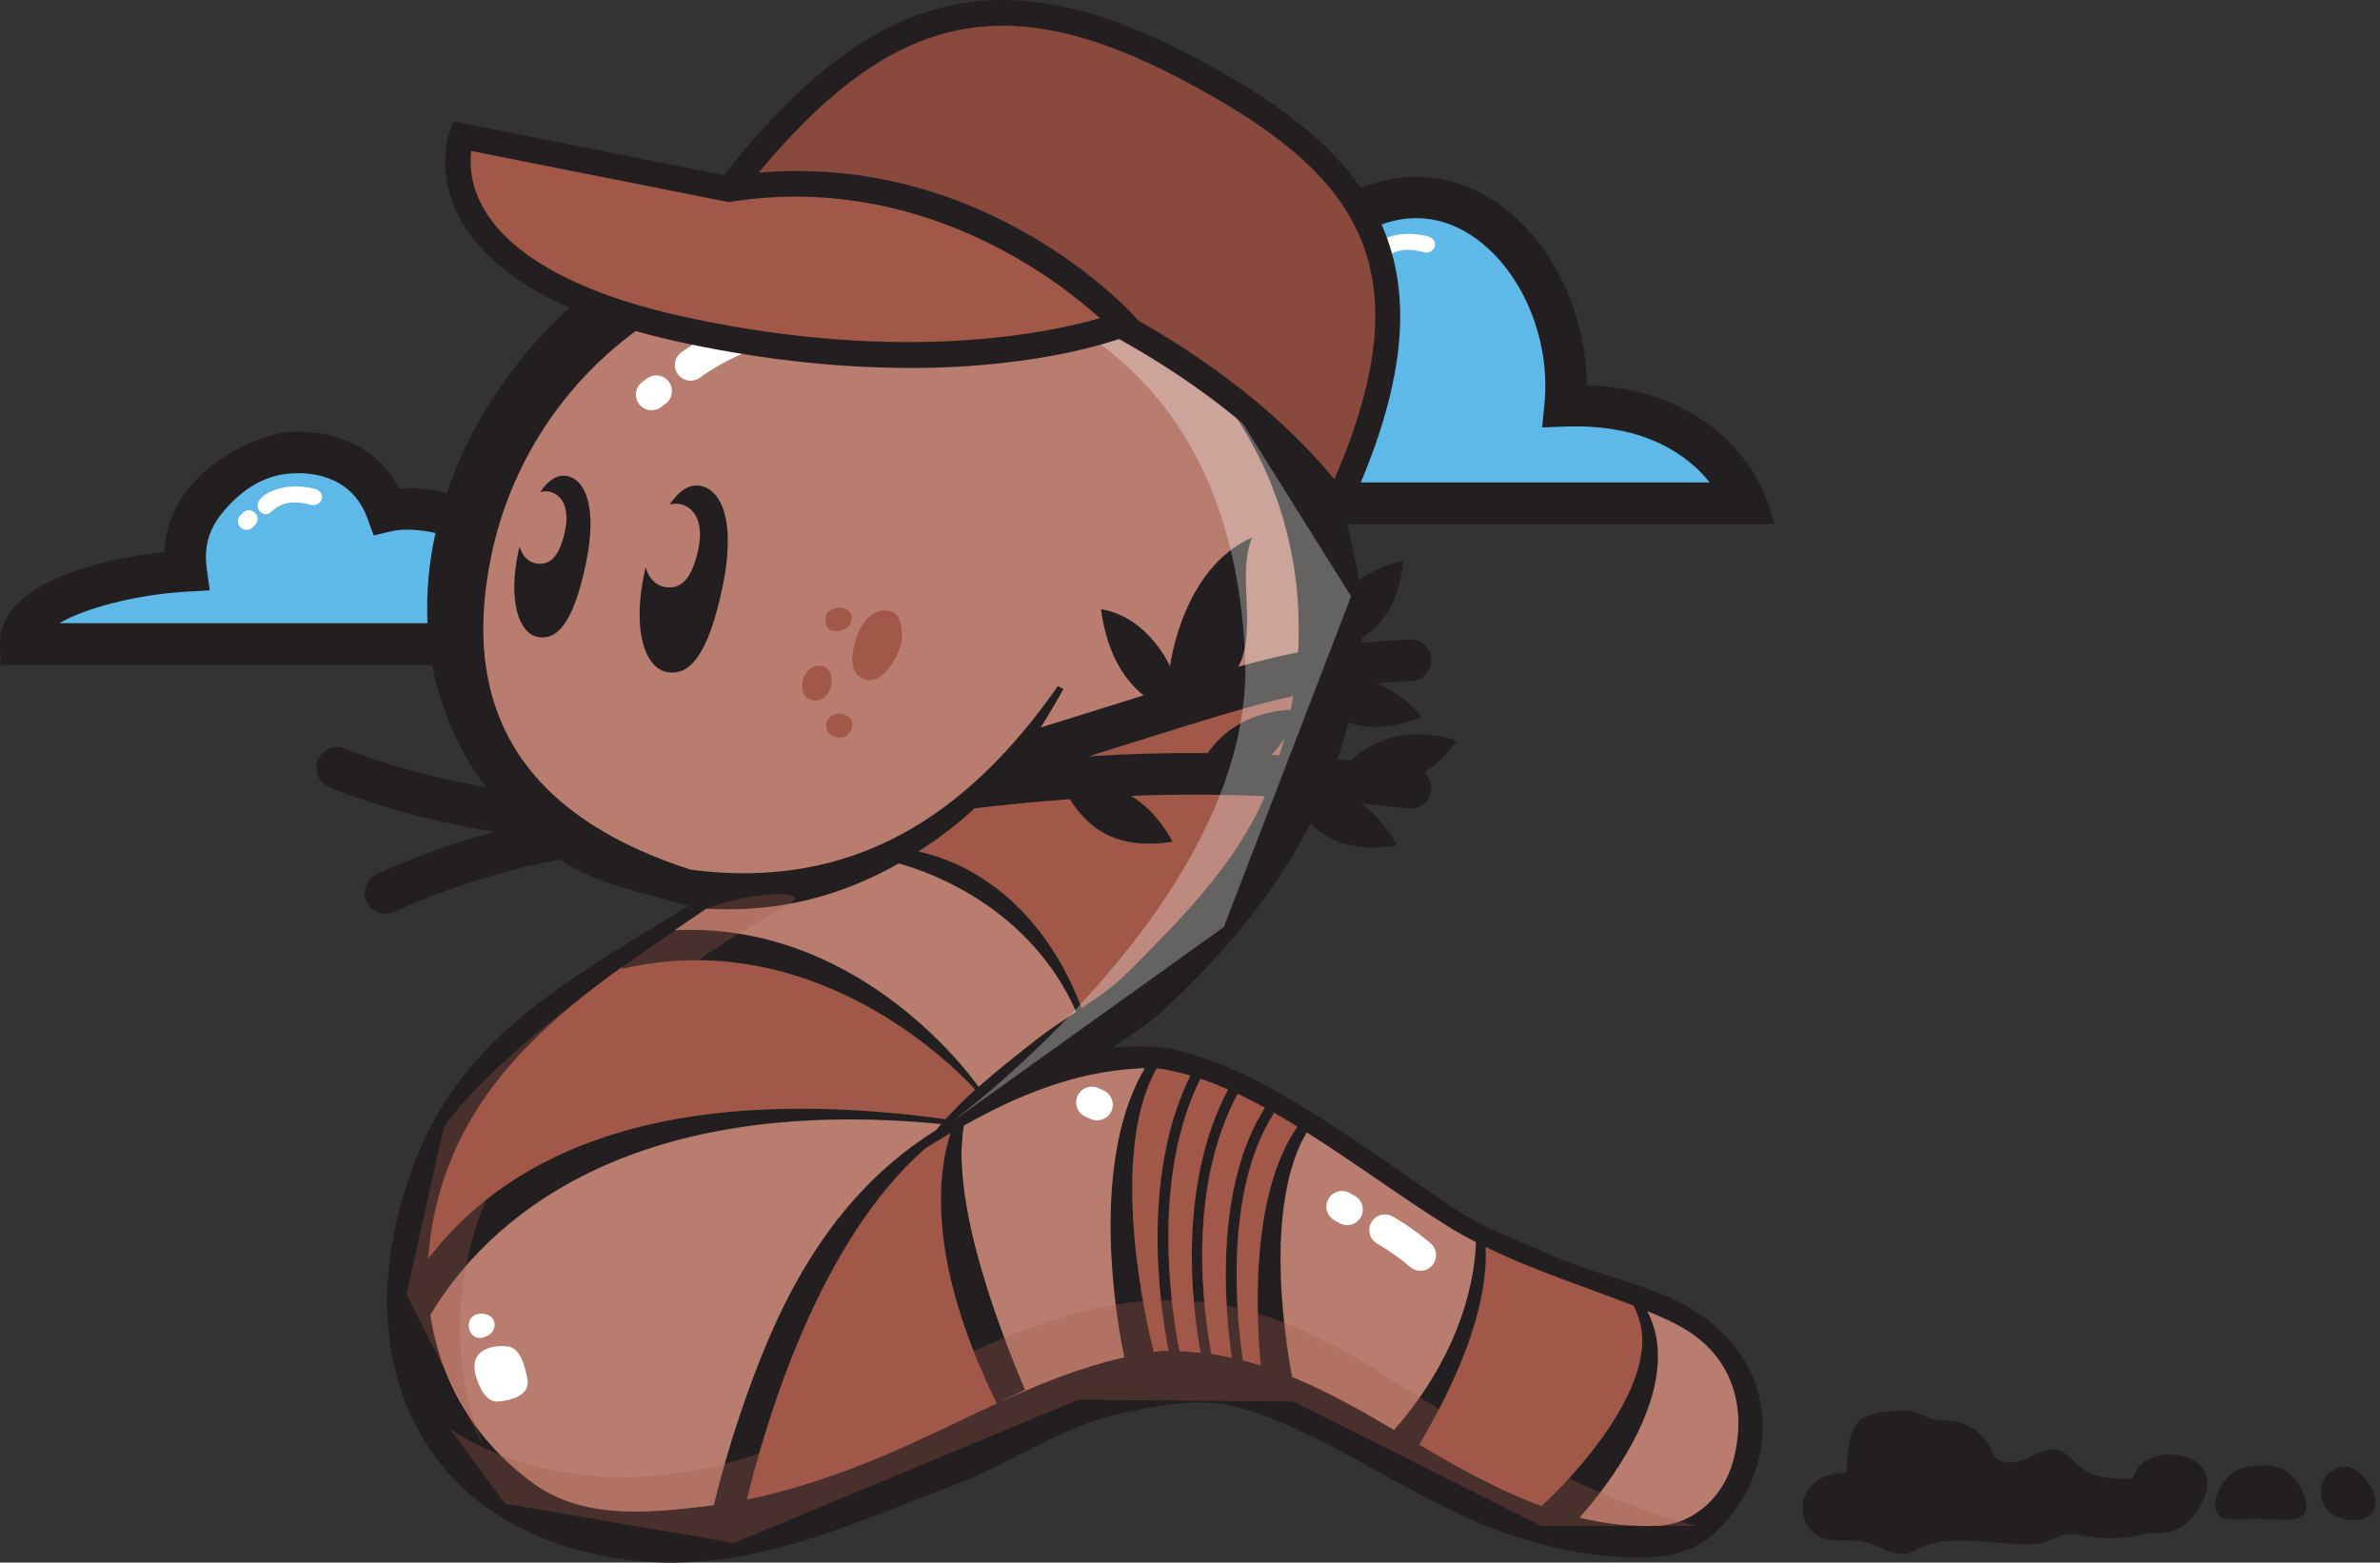 <?xml version="1.0" encoding="UTF-8"?>
<svg xmlns="http://www.w3.org/2000/svg" viewBox="0 0 279.54 183.55"><rect x="0" y="0" width="279.54" height="183.55" fill="#333333" stroke="none"/>
  <defs>
    <style>
      .cls-1 {
        fill: #894a3d;
      }

      .cls-2 {
        fill: #a25849;
      }

      .cls-3 {
        mix-blend-mode: multiply;
      }

      .cls-3, .cls-4 {
        opacity: .3;
      }

      .cls-5 {
        fill: #231f20;
      }

      .cls-6 {
        isolation: isolate;
      }

      .cls-7 {
        fill: #fff;
      }

      .cls-8 {
        fill: #5eb8e8;
      }

      .cls-4 {
        mix-blend-mode: overlay;
      }

      .cls-9 {
        fill: #b87d6f;
      }
    </style>
  </defs>
  <g class="cls-6">
    <g id="Layer_1" data-name="Layer 1">
      <g>
        <g>
          <g>
            <path class="cls-5" d="M207.37,58.33l1.11,3.25h-50.25c.55,2.14,1,4.35,1.37,6.6,1.32-.97,3.01-1.8,5.21-2.35-.38,3.92-1.7,7.07-4.8,9.08-.01.2-.02.42-.05.61,1.72-.17,3.53-.31,5.56-.42,1.38-.06,2.5.96,2.59,2.32.07,1.35-.97,2.5-2.32,2.57-1.47.09-2.83.18-4.1.29,1.73.69,3.55,1.89,5.34,3.92-3.05,1.24-5.93,1.63-8.67.66-.37,1.48-.77,2.94-1.25,4.35.5.05,1.03.09,1.53.13,2.05-1.92,6.08-4.34,12.5-2.33-1.16,1.56-2.43,2.82-3.85,3.72.58.51.89,1.29.81,2.11-.17,1.35-1.38,2.3-2.73,2.14-1.79-.21-3.61-.42-5.49-.61,1.48,1.08,2.95,2.65,4.2,4.96-3.99.61-7.44.07-10.17-2.59-4.06,8.01-9.92,15.07-17.31,21.96-1.91,1.76-3.79,2.88-5.86,4.31,2.6-.11,5.16-.25,7.71.4,4.1,1.04,8.11,2.84,11.74,4.93,7.25,4.17,13.84,9.09,20.74,13.7,3.42,2.28,7.27,3.58,10.94,5.26.93.43,1.89.81,2.84,1.15l-.74,1.97c-3.2-1.19-6.41-2.44-9.48-3.95l-1.16-.07c.01-.18.02-.34.02-.5-1.16-.61-2.33-1.24-3.44-1.95-5.51-3.46-10.88-7.45-16.43-10.94l-1.42-.2c.11-.17.22-.33.33-.48-1.08-.66-2.18-1.32-3.28-1.94l-.54-.29c-1.07-.58-2.13-1.13-3.21-1.64-2.23,4.17-3.37,8.78-3.86,13.2l-1.2-.12c.5-4.52,1.65-9.27,3.95-13.58-1.07-.47-2.14-.89-3.25-1.26-.37.72-.7,1.47-1,2.22l-1.2-.29c.31-.77.65-1.54,1.02-2.29-.56-.17-1.14-.32-1.72-.45-.85-.2-1.46-.37-2.27-.38-.13.23-.26.48-.38.72l-1.08-.6s.05-.09.07-.12c-.27-.1-.58-.01-1,.01h0c-7.31.4-13.97,3.16-20.23,6.68-.06.31-.11.66-.16,1.05l-1.41-.15c-.86.5-1.7,1.02-2.55,1.54l-.59-.97c.48-.33.96-.64,1.43-.94.21-.25.39-.48.6-.71l.09-.62c.13.01.28.02.43.05.85-.92,1.72-1.81,2.59-2.63.31-.28.61-.55.92-.82-.09-.1-.18-.21-.29-.32l.48-.29c.07.1.15.2.2.27,2.33-2.06,4.75-3.97,7.12-5.8,1.4-1.08,2.88-2.05,4.34-3.01-5.29-12.01-16.79-16.32-20.84-17.42-6.81,3.87-14.18,5.78-22.59,5.32-.4.27-.81.55-1.21.82l-.82-1.2c-.13-.01-.48-.02-.72-.11-4.94-1.54-10.08-2.34-14.49-5.29-10.75,1.98-19.3,6.09-19.38,6.13-.34.17-.71.25-1.07.25-.91,0-1.79-.5-2.21-1.38-.59-1.21-.09-2.68,1.13-3.27.29-.13,5.87-2.82,13.82-4.97-11.54-1.94-18.79-5.01-19.41-5.28-1.24-.54-1.8-1.98-1.26-3.22s1.98-1.81,3.22-1.27c.13.06,6.36,2.68,16.49,4.53-3.31-4.47-5.35-9.34-6.29-14.36H.1l-.1-2.35c-.28-7.07,11.39-10.1,19.3-10.94.13-2.74,1.11-5.31,2.89-7.52,3.6-4.48,9.46-6.37,11.58-6.55,4.61-.38,10.24,1.21,13.13,6.6,1.91-.11,3.91.15,5.57.54,4.01-11.8,12.89-22.56,24.33-28.96,14.14-7.91,28.36-10.32,44-6.18,11.48,3.04,20.34,8.94,26.76,16.9.59-.16,1.15-.32,1.65-.43-.22-5.76,2.02-14.51,12.06-17.68,5.51-1.73,11.14-.59,15.84,3.22,5.67,4.59,9.23,12.57,9.27,20.47,16.49.59,20.79,12.58,20.98,13.11ZM156.78,56.67h44.02c-2.39-2.99-7.33-6.9-16.88-6.55l-2.79.1.27-2.79c.7-7.16-2.27-14.74-7.36-18.87-2.39-1.95-6.3-3.93-11.27-2.35-10.3,3.25-8.55,14.07-8.47,14.52l.43,2.45-2.45.4s-.66.11-1.62.32c2.54,3.9,4.57,8.18,6.13,12.78ZM152.46,76.62c1.19-21.07-11.41-40-33.63-46.4-13.1-3.77-26.54-1.09-38.4,5.08-11.86,6.18-20.27,17.37-22.83,30.52-3.79,19.32,5.65,30.54,23.5,36.33,19.04,2.51,32.52-6.35,43.15-21.56.22.11.4.22.66.34-.87,1.57-1.75,3.08-2.67,4.52,3.68-1.14,6.92-2.16,9.81-3.06.8-.25,1.53-.48,2.27-.71-1.96-1.54-4.25-4.5-5.01-10.13,5.61.94,8.11,6.71,8.11,6.71,0,0,1.41-11.54,9.67-15.13-1.87,4.17.64,11.06-1.65,15.19,2.52-.7,4.78-1.25,7.02-1.7ZM151.6,83.36c.11-.53.21-1.07.29-1.61-4.83,1.08-10.07,2.71-18.37,5.32-1.74.54-3.61,1.13-5.61,1.75,5.06-.31,9.67-.42,13.94-.37,1.51-2.22,4.41-4.78,9.74-5.1ZM150.27,88.73c.21-.66.4-1.32.58-1.98-.44.7-.91,1.36-1.46,1.92.31.02.59.05.88.06ZM132.47,114.2c6.18-6.19,12.58-12.56,16.07-20.66-4.75-.22-9.91-.27-15.69-.05,1.72,1.05,3.43,2.72,4.86,5.39-4.97.77-9.1-.27-12.06-5-3.5.26-7.24.61-11.2,1.08-.99.92-2.03,1.83-3.17,2.68-1.13.86-2.27,1.65-3.42,2.39,3.25.65,13.62,3.85,19.19,18.38,1.92-1.29,3.8-2.6,5.42-4.21ZM50.2,73.2c-.16-3.53.16-7.09.94-10.6-1.68-.37-3.72-.55-5.13-.21l-2.13.5-.75-2.05c-1.97-5.39-7.35-5.37-8.96-5.23-2.65.15-5.54,1.47-8.16,4.74-1.49,1.86-2.07,3.95-1.74,6.37l.36,2.62-2.65.15c-5.97.34-11.96,1.92-15.01,3.7h43.23Z"/>
            <path class="cls-5" d="M203.56,157.93c5.64,6.89,4.15,16.5-2.44,22.4-2.49,2.23-6.03,2.68-9.29,2.63-4.96-.1-9.9-1.13-14.54-2.7-10.72-3.64-19.79-10.97-30.35-14.52-5.26-1.78-9.61-.85-14.85.2-7.24,1.43-12.94,5.82-19.95,8.47-13.16,4.96-25.85,11.26-40.8,8.45-24.41-4.57-31.17-26.62-21.86-48.19,6.04-14.02,19.31-20.71,31.44-28.3l.82,1.2c-.82.56-1.65,1.14-2.49,1.7,20.24-.98,33.07,14.86,35.48,18.12l-.48.29c-3.9-4.17-19.9-18.83-41.17-13.88l-.05-.21c-8.33,6.02-16.05,12.84-20.02,22.53-1.59,3.87-2.47,7.83-2.72,11.71,8.11-10.56,24.53-21.18,60.32-16.44h0s-.09.64-.09.64c-37.19-3.59-53.51,11.6-59.97,22.41,1.11,7.63,5.07,14.63,11.95,19.7,5.91,4.36,13.47,3.6,20.38,2.79.32-.04.64-.1.96-.13.93-3.88,2.87-10.94,6.09-18.7,5.05-12.17,11.43-19.55,18.57-24.42l.59.97-.37.22c-12.48,10.87-18.76,32.05-20.99,41.27,5.65-1.14,11.21-3.08,16.52-5.34,4.37-1.86,8.58-3.98,12.82-5.94,4.84-2.23,9.73-4.24,14.98-5.42-1.63-7.91-3.43-23.97,2.32-33.8l1.08.6c-4.51,9.09-1.83,25.07.06,32.58.32-.05.64-.11.96-.15.27,0,.53.01.78.02-1.07-5.48-2.92-18.87,1.54-30.05l1.2.29c-4.41,10.99-2.47,24.59-1.47,29.78.85.04,1.68.1,2.49.2-.61-3.37-1.52-10.07-.71-17.36l1.2.12c-.81,7.41.18,14.24.78,17.37.82.12,1.62.28,2.4.45-.77-5.28-2.18-19.85,3.88-29.38l.54.29.51.33c-5.98,9.36-4.34,24.38-3.64,29.06.7.18,1.4.37,2.08.58-1.43-16.63,1.91-24.39,3.99-27.56l1.42.2c-1.72,2.79-4.9,10.76-1.73,28.72,4.14,1.69,8.05,3.91,11.98,6.22,7.88-8.97,9.37-17.56,9.59-21.55l1.16.07c.18,4.08-.82,11.48-7.82,23.21,3.82,2.24,7.72,4.46,11.92,6.25.92.38,1.83.74,2.74,1.07l-.25-.15c.11-.07,10.98-9.92,11.76-18.55.16-1.8-.22-3.42-.99-4.94-2.57-1-5.23-1.95-7.89-2.93h0s.74-1.98.74-1.98c6.74,2.46,14.02,3.55,18.84,9.46ZM203.55,171.66c1.14-4.15.86-8.7-1.95-12.31-2.06-2.65-4.89-4.02-8.11-5.32,4.72,9.03-5.18,21.17-7.96,24.25,2.97.72,5.99,1.09,9.18.96,4.25-.18,7.72-3.43,8.85-7.57Z"/>
            <path class="cls-8" d="M200.81,56.67h-44.02c-1.56-4.59-3.59-8.88-6.13-12.78.96-.21,1.59-.32,1.62-.32l2.45-.4-.43-2.45c-.09-.45-1.84-11.27,8.47-14.52,4.97-1.58,8.88.4,11.27,2.35,5.1,4.13,8.06,11.71,7.36,18.87l-.27,2.79,2.79-.1c9.56-.34,14.49,3.57,16.88,6.55Z"/>
            <path class="cls-2" d="M150.84,86.74c-.17.66-.37,1.32-.58,1.98-.29-.01-.58-.04-.88-.06.55-.56,1.02-1.23,1.46-1.92Z"/>
            <path class="cls-8" d="M51.15,62.6c-.78,3.5-1.1,7.07-.94,10.6H6.98c3.05-1.78,9.04-3.36,15.01-3.7l2.65-.15-.36-2.62c-.33-2.43.25-4.51,1.74-6.37,2.62-3.27,5.51-4.59,8.16-4.74,1.61-.13,6.98-.16,8.96,5.23l.75,2.05,2.13-.5c1.41-.34,3.46-.16,5.13.21Z"/>
          </g>
          <path class="cls-9" d="M201.6,159.35c2.81,3.61,3.09,8.16,1.95,12.31-1.13,4.14-4.59,7.39-8.85,7.57-3.19.13-6.21-.23-9.18-.96,2.78-3.08,12.68-15.22,7.96-24.25,3.22,1.3,6.05,2.67,8.11,5.32Z"/>
          <path class="cls-2" d="M191.87,153.38c.77,1.52,1.15,3.14.99,4.94-.78,8.63-11.65,18.48-11.76,18.55l.25.15c-.92-.33-1.83-.69-2.74-1.07-4.2-1.79-8.1-4.01-11.92-6.25,7-11.73,8-19.13,7.82-23.21,5.64,2.76,11.7,4.68,17.37,6.89Z"/>
          <path class="cls-9" d="M173.36,145.92c-.12,3.75-1.4,12.69-9.62,22.05-3.93-2.32-7.84-4.53-11.98-6.22-3.17-17.96.01-25.93,1.73-28.72,5.55,3.49,10.92,7.49,16.43,10.94,1.11.71,2.28,1.34,3.44,1.95Z"/>
          <path class="cls-9" d="M118.83,30.22c22.23,6.4,34.82,25.33,33.63,46.4-2.24.45-4.5,1-7.02,1.7,2.29-4.13-.22-11.03,1.65-15.19-8.26,3.59-9.67,15.13-9.67,15.13,0,0-2.5-5.77-8.11-6.71.76,5.64,3.05,8.59,5.01,10.13-.74.23-1.47.47-2.27.71-2.89.91-6.14,1.92-9.81,3.06.92-1.45,1.8-2.95,2.67-4.52-.26-.12-.44-.23-.66-.34-10.63,15.22-24.11,24.08-43.15,21.56-17.85-5.78-27.29-17.01-23.5-36.33,2.56-13.15,10.97-24.34,22.83-30.52s25.3-8.86,38.4-5.08Z"/>
          <path class="cls-2" d="M151.89,81.75c-.09.54-.18,1.08-.29,1.61-5.33.32-8.23,2.88-9.74,5.1-4.28-.05-8.88.06-13.94.37,2-.62,3.87-1.21,5.61-1.75,8.29-2.61,13.54-4.24,18.37-5.32Z"/>
          <path class="cls-2" d="M149.11,130.42c1.1.61,2.21,1.27,3.28,1.94-2.03,2.81-5.84,10.49-4.32,28.03-.69-.21-1.38-.39-2.08-.58-.7-4.68-2.34-19.7,3.64-29.06l-.51-.33Z"/>
          <path class="cls-2" d="M145.36,128.48c1.08.51,2.14,1.07,3.21,1.64-6.06,9.53-4.66,24.1-3.88,29.38-.78-.17-1.58-.33-2.4-.45-.96-5.01-2.92-19.38,3.08-30.57Z"/>
          <path class="cls-2" d="M141,126.72c1.1.37,2.18.8,3.25,1.26-5.98,11.24-4.23,25.48-3.23,30.94-.81-.1-1.64-.16-2.49-.2-1.08-5.55-3.21-20.69,2.47-32Z"/>
          <path class="cls-2" d="M148.55,93.54c-3.49,8.1-9.9,14.47-16.07,20.66-1.62,1.62-3.49,2.93-5.42,4.21-5.56-14.53-15.94-17.73-19.19-18.38,1.15-.74,2.29-1.53,3.42-2.39,1.14-.86,2.18-1.76,3.17-2.68,3.96-.47,7.69-.82,11.2-1.08,2.95,4.73,7.08,5.77,12.06,5-1.43-2.67-3.15-4.34-4.86-5.39,5.78-.22,10.94-.17,15.69.05Z"/>
          <path class="cls-2" d="M138.1,125.9c.58.13,1.15.28,1.72.45-5.73,11.58-3.7,26.49-2.56,32.35-.26-.01-.51-.02-.78-.02-.32.04-.64.1-.96.15-1.94-7.72-4.72-24.36.32-33.3.81.01,1.42.18,2.27.38Z"/>
          <path class="cls-9" d="M133.44,125.53c.43-.02.74-.11,1-.01-5.83,9.83-4.03,25.97-2.39,33.93-5.26,1.18-10.14,3.19-14.98,5.42h-.01s3.31-1.62,3.31-1.62c-7.17-17.05-7.8-25.83-7.31-29.98.05-.39.1-.75.16-1.05,6.26-3.52,12.91-6.27,20.23-6.69h0Z"/>
          <path class="cls-9" d="M126.4,118.85c-1.46.97-2.94,1.94-4.34,3.01-2.36,1.83-4.79,3.74-7.12,5.8-1.81-2.52-14.8-19.41-35.68-18.39,1.24-.85,2.47-1.69,3.7-2.52,8.42.47,15.78-1.45,22.59-5.32,4.06,1.1,15.55,5.42,20.84,17.42Z"/>
          <path class="cls-5" d="M120.37,163.24l-3.31,1.61c-8.01-16.37-7.07-26.57-5.42-31.73l1.41.15c-.49,4.15.15,12.93,7.31,29.98Z"/>
          <path class="cls-2" d="M117.06,164.85h.01c-4.24,1.97-8.44,4.09-12.82,5.95-5.31,2.27-10.87,4.2-16.52,5.34,2.23-9.21,8.5-30.4,20.99-41.27.97-.6,1.94-1.19,2.92-1.76-1.65,5.16-2.6,15.36,5.42,31.73Z"/>
          <path class="cls-2" d="M114.56,128.01c-.31.27-.61.54-.92.82-.87.82-1.74,1.72-2.59,2.63-36.08-4.89-52.6,5.78-60.75,16.38.25-3.88,1.13-7.84,2.72-11.71,3.97-9.69,11.69-16.52,20.02-22.53l.05.21c21.86-5.08,38.15,10.55,41.46,14.2Z"/>
          <path class="cls-9" d="M110.54,132.04c-.21.23-.39.47-.6.71-7.72,4.84-14.63,12.39-20.01,25.36-3.22,7.76-5.16,14.81-6.09,18.7-.32.04-.64.1-.96.13-6.91.81-14.47,1.57-20.38-2.79-6.87-5.07-10.83-12.07-11.95-19.7,6.47-10.81,22.79-26,59.97-22.41Z"/>
        </g>
        <g class="cls-4">
          <path class="cls-7" d="M88.45,31.12s55.55-8.06,57.8,46.16c1.18,28.42-34.75,54.72-34.75,54.72l32.24-23.1,14.95-38.84-25.08-40.09-28.06-3.95-17.09,5.1Z"/>
        </g>
        <g class="cls-3">
          <path class="cls-2" d="M52.8,167.77s17.93,13.72,45.9-1.23c27.97-14.95,41.46-19.56,64.27-4.79,22.81,14.77,36.4,17.5,36.4,17.5h-18.35l-29.12-14.62-25.26-.2-40.43,16.82-26.89-4.62-6.54-8.86Z"/>
        </g>
        <g class="cls-3">
          <path class="cls-2" d="M57.14,170.52s-18.58-34.22,35.12-64.07c4.87-2.71-8.77-1.09-10.36,1.13-24.41,15.93-29.78,24.84-29.78,24.84l-4.38,19.64,9.4,18.47Z"/>
        </g>
        <path class="cls-5" d="M66.56,55.91c-1.09-.19-2.16.47-3.13,1.92.33-.12.67-.15,1.02-.09,1.46.26,2.53,1.8,1.9,4.69-.71,3.24-1.94,4.01-3.4,3.75-.88-.16-1.62-.86-1.92-1.99-.04.16-.08.3-.12.47-1.31,6.04.09,9.78,2.28,10.17,2.19.39,4.15-1.48,5.65-8.75,1.34-6.49-.09-9.78-2.28-10.17Z"/>
        <path class="cls-5" d="M82.25,57.07c-1.26-.22-2.5.54-3.62,2.23.38-.14.77-.17,1.18-.1,1.69.3,2.93,2.08,2.19,5.42-.83,3.74-2.24,4.63-3.93,4.33-1.02-.18-1.87-1-2.23-2.3-.04.19-.09.35-.13.54-1.52,6.99.11,11.31,2.64,11.76,2.53.45,4.8-1.71,6.54-10.12,1.55-7.51-.11-11.31-2.64-11.76Z"/>
        <path class="cls-7" d="M81.11,44.72c.39,0,.78-.12,1.11-.37.04-.03,4-2.99,8.51-3.94.99-.21,1.63-1.18,1.42-2.18-.21-.99-1.19-1.62-2.18-1.42-5.34,1.12-9.79,4.47-9.98,4.61-.81.61-.96,1.76-.35,2.57.36.48.91.73,1.47.73Z"/>
        <path class="cls-7" d="M76.53,48.19c.38,0,.76-.12,1.09-.36l.55-.41c.82-.6.99-1.75.39-2.57-.6-.82-1.75-.99-2.57-.39l-.55.41c-.82.6-.99,1.75-.39,2.57.36.49.92.75,1.48.75Z"/>
        <path class="cls-7" d="M59.74,158.19c-1.22-.23-5.38-.09-3.55,4.3.36.86,1.03,2.23,2.33,2.14,1.3-.09,3.82-.62,3.42-2.68-.4-2.06-.99-3.53-2.2-3.77Z"/>
        <path class="cls-7" d="M56.75,157.11c1.33-.37,1.57-1.46,1.16-2.16-.41-.7-2.14-1.04-2.72.11-.45.88.23,2.43,1.56,2.05Z"/>
        <path class="cls-7" d="M161.79,146.11s1.84,1.01,3.85,2.73c.35.29.77.44,1.19.44.52,0,1.04-.22,1.4-.65.66-.77.57-1.93-.21-2.59-2.32-1.98-4.39-3.11-4.47-3.16-.89-.48-2.01-.16-2.49.73-.49.89-.16,2.01.73,2.49Z"/>
        <path class="cls-7" d="M156.73,143.34l.6.34c.29.16.6.24.9.24.64,0,1.26-.34,1.6-.94.5-.88.19-2-.7-2.5l-.6-.34c-.88-.5-2.01-.19-2.5.7-.5.88-.19,2,.7,2.5Z"/>
        <path class="cls-2" d="M101.56,79.82c2.27.78,4.39-3.37,4.39-4.94s-.29-3.38-2.35-3.14-2.9,2.87-2.9,2.87c-.47,1.33-1.41,4.42.86,5.21Z"/>
        <path class="cls-2" d="M98.18,74.16c1.65,0,2.09-1.44,1.77-2.04s-1.03-.79-1.45-.74-1.29.28-1.48.84c0,0-.49,1.93,1.16,1.93Z"/>
        <path class="cls-2" d="M95.52,82.27c1.79.23,2.18-1.82,2.16-2.13-.02-.31.05-1.95-1.42-1.95s-1.97,1.65-1.97,1.65c0,0-.56,2.19,1.23,2.42Z"/>
        <path class="cls-2" d="M98.6,83.83c-.6,0-1.57.43-1.57,1.29s.47,1.42,1.47,1.52c1,.09,1.61-.79,1.61-1.59,0-.8-.9-1.22-1.5-1.22Z"/>
        <path class="cls-5" d="M258.33,172.01c-1.96-1.71-6.37-1.61-7.54,1.02-.1.21-.18.45-.38.58-.17.11-.39.11-.59.11-1.84-.03-3.81-.11-5.27-1.21-1.1-.83-1.97-2.25-3.34-2.25-2.1,0-3.57,2-5.91,1.43-.29-.07-.58-.19-.81-.39-.33-.29-.48-.72-.67-1.12-.83-1.71-2.53-2.96-4.42-3.24-.9-.13-1.83-.06-2.7-.32-1.02-.3-1.95-1.05-3.01-.96-2.23.19-5.03,0-6.1,2.41-.6,1.36-.57,2.9-.65,4.38,0,.16-.03.34-.14.46-.15.16-.39.15-.61.15-1.83-.01-3.66,1.14-4.26,2.86-.61,1.72.2,3.88,1.86,4.63,1.56.71,3.41.16,5.08.53,1.85.4,3.6,1.9,5.4,1.34.5-.16.93-.46,1.41-.67,3.28-1.48,8.14-.45,11.64-.35.89.02,1.8.05,2.65-.2,1.28-.37,2.49-1.25,3.79-.98,5.45,1.11,7.96-.09,8.59-.14.63-.05,1.26.04,1.89-.02,1.98-.19,3.56-1.83,4.43-3.62.51-1.05.84-2.28.41-3.36-.17-.42-.43-.77-.76-1.06Z"/>
        <path class="cls-5" d="M268.44,172.76c-1.01-.6-2.25-.68-3.42-.59-.87.06-1.75.21-2.49.66-2.03,1.25-3.43,4.67-1.3,5.53.65.26,3.24.03,3.94.05.95.02,3.81.3,4.7-.05,2.06-.8.6-3.78-.9-5.2-.15-.14-.33-.28-.52-.39Z"/>
        <path class="cls-5" d="M275.52,172.29c-.72-.01-1.47.26-2.1.89-1.44,1.45-1,4.04.86,4.89,1.99.91,4.53.72,4.73-1.36.17-1.83-1.92-4.39-3.48-4.42Z"/>
        <path class="cls-7" d="M129.59,128.08c.93.4,1.36,1.48.97,2.41-.31.7-.98,1.11-1.69,1.11-.25,0-.49-.05-.74-.15l-.62-.27c-.93-.4-1.36-1.48-.96-2.41.39-.93,1.47-1.37,2.41-.97l.62.27Z"/>
        <path class="cls-7" d="M168.55,28.78c-.03.57-.73,1.07-1.37.83-2.49-.63-3.64.01-4.46.72-.41.44-.78.43-.99.38-.3-.08-.55-.29-.68-.6-.21-.52.1-1.14.49-1.42.33-.29,2.28-1.8,6.05-.97.54.12.99.51.96,1.07Z"/>
        <path class="cls-7" d="M160.67,30.55c.4.4.41,1.04.01,1.44l-.27.27c-.16.16-.36.26-.56.3-.31.05-.63-.05-.88-.28-.4-.39-.4-1.03-.01-1.43l.27-.27c.39-.41,1.03-.41,1.43-.02Z"/>
        <path class="cls-7" d="M37.83,58.45c-.03.57-.73,1.07-1.37.83-2.49-.63-3.64.01-4.46.72-.41.44-.78.43-.99.38-.3-.08-.55-.29-.68-.6-.21-.52.1-1.14.49-1.42.33-.29,2.28-1.8,6.05-.97.54.12.99.51.96,1.07Z"/>
        <path class="cls-7" d="M29.95,60.22c.4.4.41,1.04.01,1.44l-.27.27c-.16.16-.36.26-.56.3-.31.05-.63-.05-.88-.28-.4-.39-.4-1.03-.01-1.43l.27-.27c.39-.41,1.03-.41,1.43-.02Z"/>
      </g>
      <g>
        <path class="cls-1" d="M85.62,22.22s49.39,7.82,71.47,36.95c12.74-27.61,4.06-39.72-17.55-51.13C117.94-3.39,103.47-.61,85.62,22.22Z"/>
        <path class="cls-5" d="M157.41,62.06l-1.51-1.99c-21.46-28.3-70.02-36.29-70.51-36.37l-2.51-.4,1.57-2.01C102.21-1.45,117.34-5.4,140.25,6.7c21.2,11.2,31.64,23.99,18.21,53.09l-1.05,2.27ZM88.36,21.2c4.4.87,14.14,3.05,25.24,7.17,13.36,4.95,31.42,13.75,43.13,27.93,11.05-25.58,2.18-36.34-17.89-46.94-20.9-11.04-34.33-8-50.49,11.84Z"/>
      </g>
      <g>
        <path class="cls-2" d="M85.62,22.22l-31.4-6.23s-6.03,15.91,26.42,22.83c32.45,6.92,51.36-.81,51.36-.81,0,0-18.45-20.18-46.39-15.8Z"/>
        <path class="cls-5" d="M106.82,43.22c-7.39,0-16.27-.75-26.48-2.93-13.77-2.94-22.61-7.84-26.29-14.57-2.98-5.47-1.3-10.06-1.23-10.26l.45-1.19,32.38,6.43c28.26-4.3,46.69,15.46,47.46,16.31l1.45,1.59-1.99.81c-.54.22-9.62,3.82-25.76,3.82ZM55.36,17.74c-.19,1.39-.17,3.84,1.37,6.62,2.25,4.05,8.28,9.59,24.23,12.99,25.34,5.4,42.36,1.73,48.22.02-5.12-4.63-21.27-17.13-43.33-13.67l-.26.04-30.23-6Z"/>
      </g>
    </g>
  </g>
</svg>